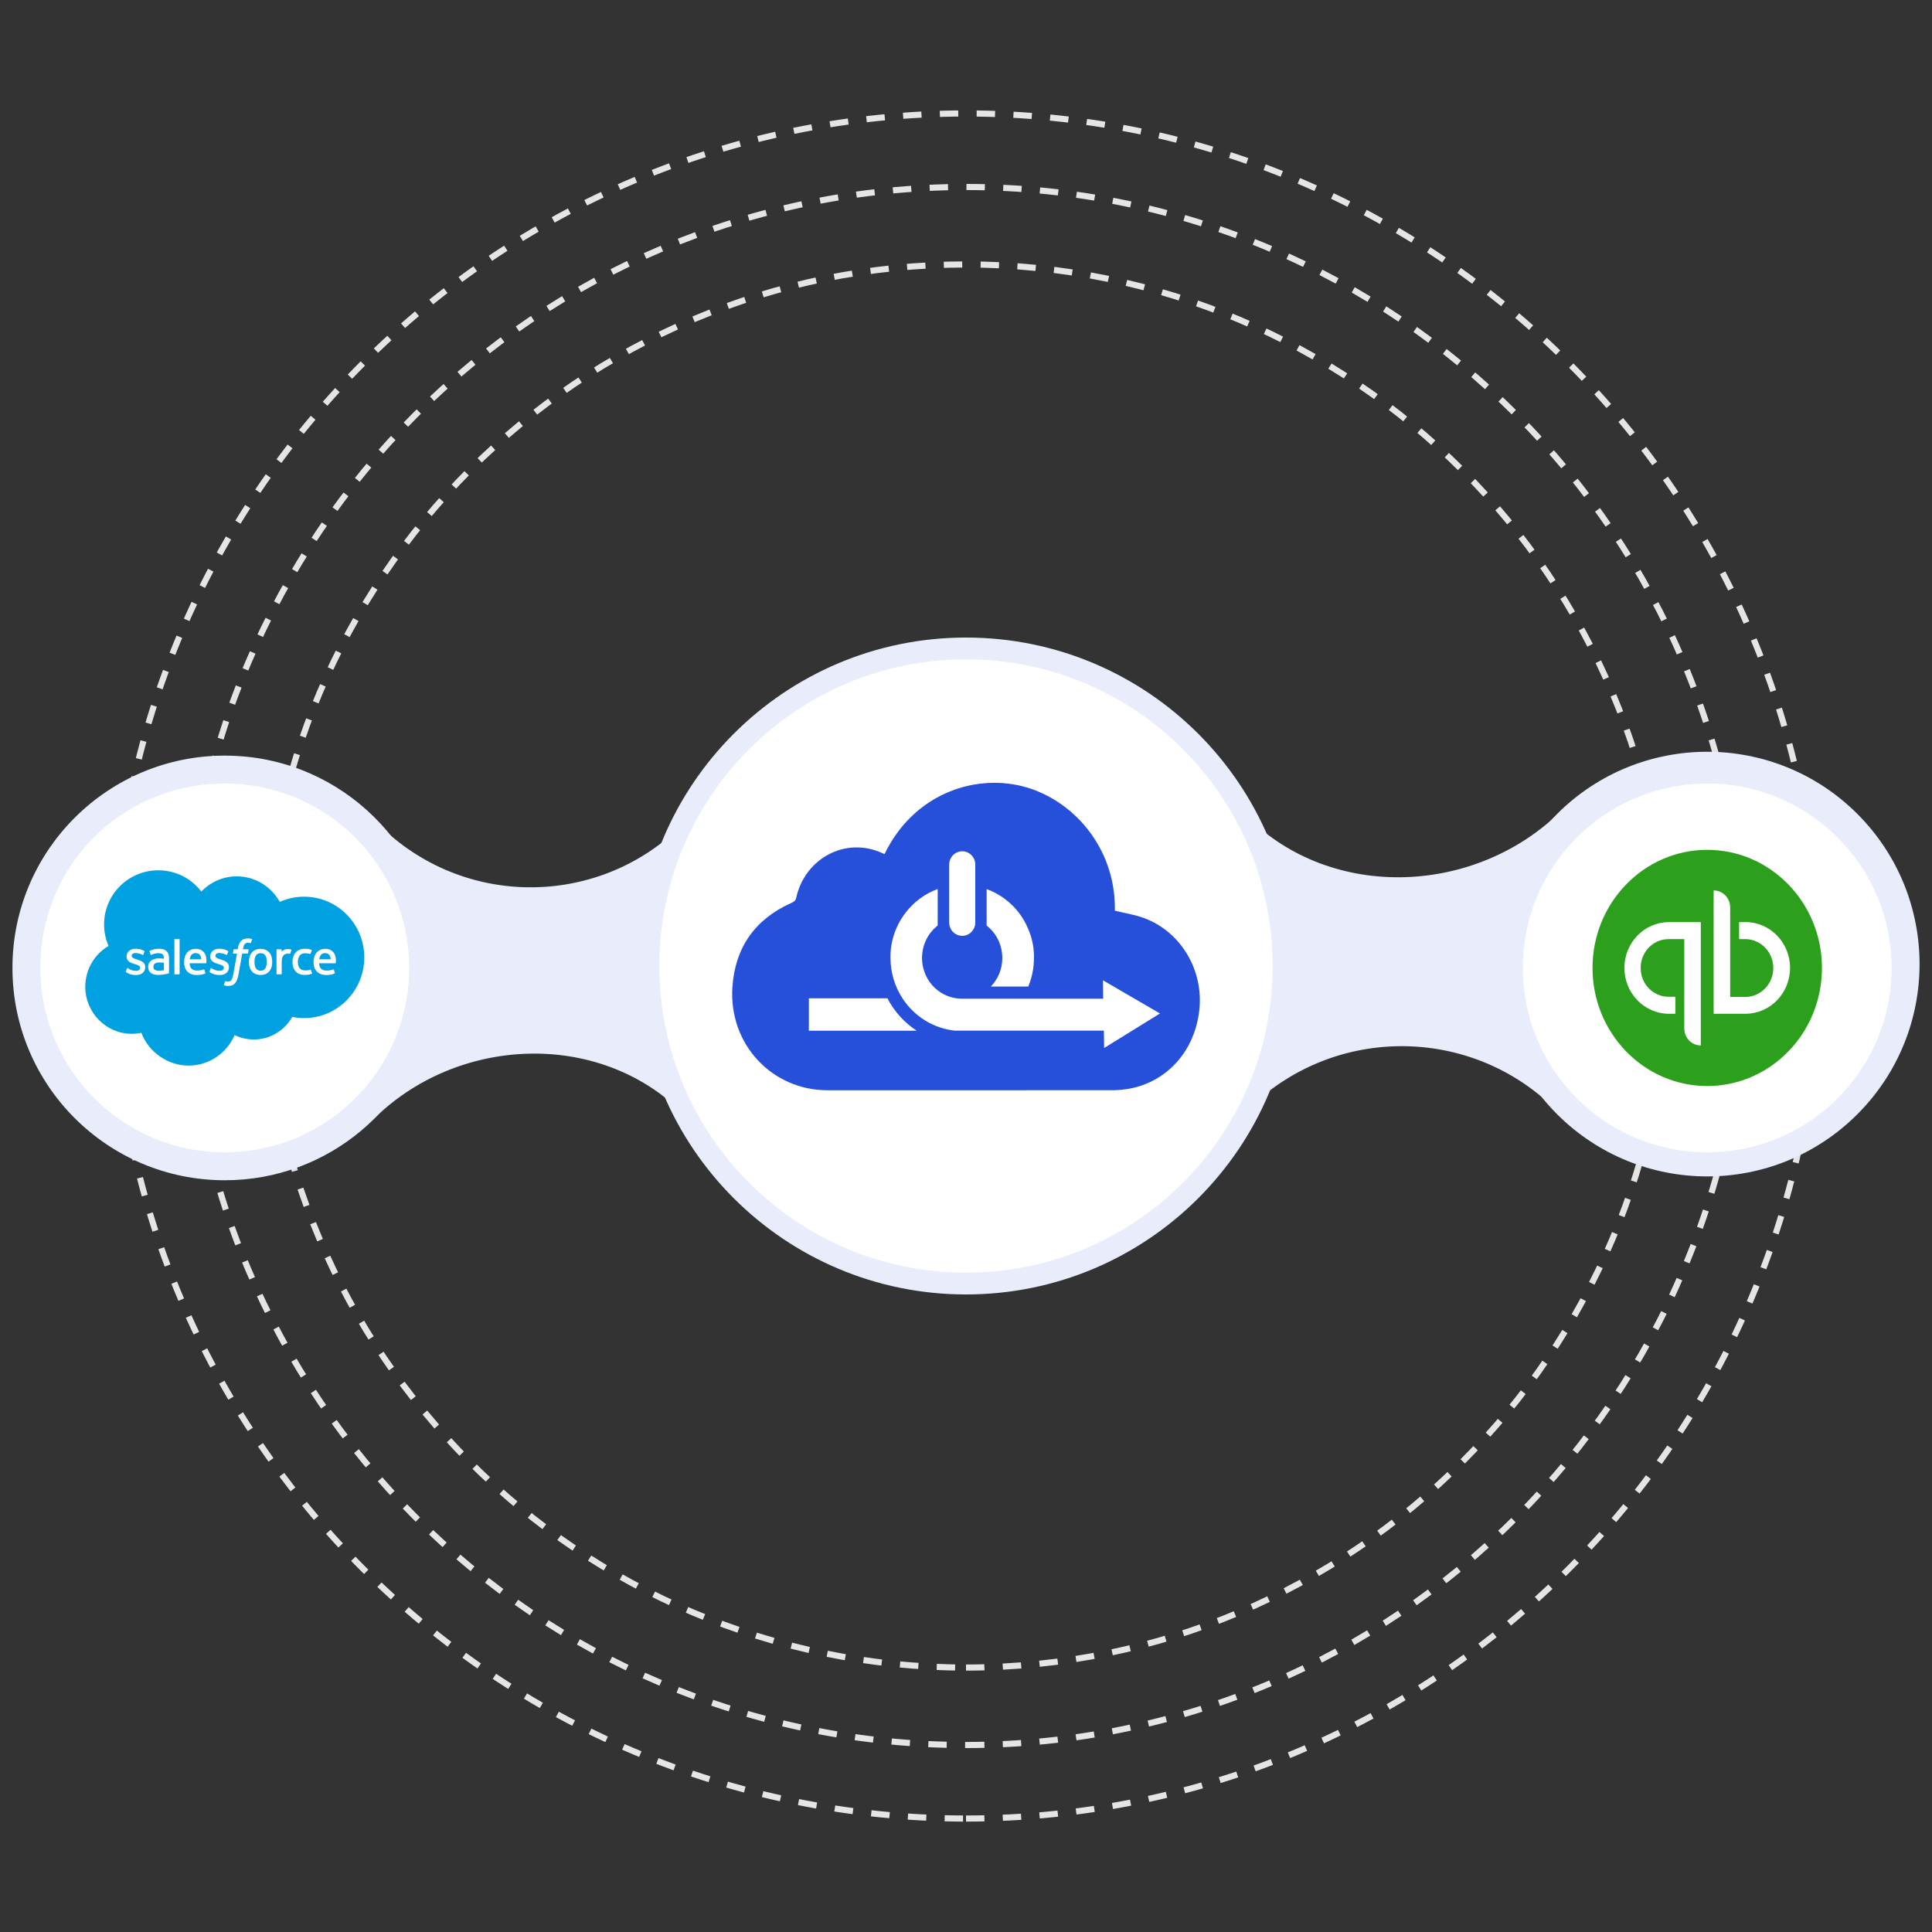 <svg width="630" height="630" viewBox="0 0 630 630" fill="none" xmlns="http://www.w3.org/2000/svg">
<rect x="0" y="0" width="630" height="630" fill="#333333" stroke="none"/>
<g clip-path="url(#clip0_366_1702)">
<path d="M315 569.026C455.295 569.026 569.026 455.295 569.026 315C569.026 174.706 455.295 60.975 315 60.975C174.706 60.975 60.974 174.706 60.974 315C60.974 455.295 174.706 569.026 315 569.026Z" stroke="#E5E5E5" stroke-width="2" stroke-miterlimit="10" stroke-dasharray="6 6"/>
<path d="M315 593C468.535 593 593 468.535 593 315C593 161.465 468.535 37 315 37C161.465 37 37 161.465 37 315C37 468.535 161.465 593 315 593Z" stroke="#E5E5E5" stroke-width="2" stroke-miterlimit="10" stroke-dasharray="6 6"/>
<path d="M315 543.767C441.344 543.767 543.766 441.344 543.766 315C543.766 188.656 441.344 86.234 315 86.234C188.656 86.234 86.234 188.656 86.234 315C86.234 441.344 188.656 543.767 315 543.767Z" stroke="#E5E5E5" stroke-width="2" stroke-miterlimit="10" stroke-dasharray="6 6"/>
<path d="M386.71 242.919C426.52 282.525 426.69 346.904 387.084 386.714C347.478 426.525 283.099 426.694 243.288 387.088C239.99 383.807 236.967 380.357 234.211 376.765C209.26 344.21 206.651 300.006 226.434 265.016C226.661 264.602 226.897 264.197 227.133 263.783C229.23 260.2 231.563 256.71 234.136 253.344C236.798 249.854 239.731 246.493 242.91 243.297C282.516 203.486 346.895 203.317 386.705 242.923L386.71 242.919Z" fill="#E9EDFB"/>
<path d="M73.295 246.395L73.384 246.395C75.285 246.4 77.177 246.476 79.042 246.631C114.588 249.547 142.531 279.333 142.531 315.631C142.531 319.914 142.139 324.098 141.4 328.167C135.506 360.423 107.252 384.867 73.295 384.867C35.056 384.867 4.059 353.87 4.059 315.631C4.059 278.104 33.916 247.553 71.167 246.431C71.87 246.404 72.583 246.395 73.295 246.395Z" fill="#E9EDFB"/>
<path d="M605.666 363.334C632.705 336.295 632.705 292.456 605.666 265.417C578.627 238.378 534.788 238.378 507.749 265.417C480.71 292.456 480.71 336.295 507.749 363.334C534.788 390.374 578.627 390.374 605.666 363.334Z" fill="#E9EDFB"/>
<path d="M121.457 365.284C147.374 339.233 148.576 297.914 125.143 270.429C152.685 296.226 195.932 295.617 222.722 268.684C224.088 267.318 225.379 265.902 226.608 264.451C226.666 264.509 226.733 264.558 226.795 264.611C206.772 300.037 209.42 344.789 234.679 377.749C234.536 377.909 234.398 378.074 234.256 378.234C231.171 372.772 227.289 367.635 222.624 362.987C195.171 335.676 148.749 337.84 121.452 365.28" fill="#E9EDFB"/>
<path d="M509.476 264.011C483.153 290.466 481.934 332.436 505.732 360.348C477.763 334.15 433.839 334.769 406.63 362.119C405.242 363.508 403.928 364.946 402.686 366.42C402.628 366.362 402.562 366.313 402.495 366.255C422.83 330.277 420.141 284.826 394.482 251.35C394.682 251.613 395.003 252.031 395.225 252.334C398.911 257.168 401.979 261.625 406.724 266.343C434.604 294.081 481.751 291.887 509.471 264.015" fill="#E9EDFB"/>
<path d="M73.29 255.49L73.371 255.49C75.022 255.494 76.665 255.561 78.285 255.695C109.161 258.232 133.432 284.096 133.427 315.627C133.427 319.348 133.089 322.981 132.443 326.511C127.324 354.529 102.782 375.759 73.29 375.763C40.081 375.763 13.154 348.836 13.154 315.627C13.154 282.418 39.084 256.496 71.443 255.521C72.053 255.499 72.672 255.494 73.29 255.49Z" fill="white"/>
<path d="M556.707 255.49L556.788 255.49C558.439 255.494 560.082 255.561 561.702 255.695C592.578 258.232 616.849 284.096 616.844 315.627C616.844 319.348 616.506 322.981 615.86 326.511C610.741 354.529 586.199 375.759 556.707 375.763C523.498 375.763 496.571 348.836 496.571 315.627C496.571 283.032 522.501 256.496 554.86 255.521C555.47 255.499 556.089 255.494 556.707 255.49Z" fill="white"/>
<path d="M556.708 354.141C577.357 354.141 594.115 336.885 594.115 315.631C594.115 294.378 577.357 277.122 556.708 277.122C536.058 277.122 519.3 294.378 519.3 315.631C519.3 336.885 536.058 354.141 556.708 354.141Z" fill="#2CA01C"/>
<path d="M529.694 315.631C529.694 323.872 536.203 330.577 544.211 330.577H546.307V325.03H544.211C539.124 325.106 535.007 320.869 535.007 315.713C534.931 310.475 539.049 306.238 544.06 306.238H549.222V335.355C549.222 338.433 551.615 340.901 554.611 340.901V300.692H544.211C536.203 300.692 529.694 307.39 529.694 315.637V315.631ZM569.198 300.685H567.102V306.232H569.198C574.209 306.307 578.326 310.544 578.251 315.782C578.175 320.863 574.209 325.024 569.198 325.099H564.187V295.907C564.187 292.829 561.794 290.361 558.798 290.361V330.57H569.198C577.206 330.57 583.715 323.872 583.715 315.625C583.715 307.378 577.206 300.679 569.198 300.679V300.685Z" fill="white"/>
<path fill-rule="evenodd" clip-rule="evenodd" d="M65.664 290.716C68.597 287.662 72.683 285.767 77.197 285.767C83.216 285.767 88.428 289.11 91.236 294.09C93.729 292.976 96.43 292.403 99.162 292.403C109.99 292.403 118.785 301.261 118.785 312.196C118.785 323.131 109.99 331.989 99.162 331.989C97.84 331.989 96.549 331.857 95.284 331.605C92.829 335.987 88.132 338.958 82.781 338.958C80.603 338.958 78.456 338.467 76.498 337.516C74.005 343.365 68.207 347.476 61.452 347.476C54.697 347.476 48.414 343.031 46.11 336.78C45.084 336.994 44.039 337.107 42.987 337.107C34.595 337.107 27.809 330.22 27.809 321.765C27.809 316.08 30.862 311.132 35.395 308.463C34.432 306.247 33.941 303.854 33.941 301.443C33.941 291.679 41.867 283.791 51.625 283.791C57.341 283.791 62.453 286.516 65.664 290.747" fill="#00A1E0"/>
<path fill-rule="evenodd" clip-rule="evenodd" d="M41.055 316.792C40.998 316.943 41.074 316.974 41.092 316.999C41.262 317.125 41.439 317.213 41.609 317.314C42.54 317.805 43.416 317.95 44.328 317.95C46.192 317.95 47.356 316.955 47.356 315.356V315.325C47.356 313.845 46.047 313.31 44.819 312.926L44.662 312.876C43.736 312.574 42.937 312.315 42.937 311.705V311.673C42.937 311.151 43.403 310.767 44.127 310.767C44.926 310.767 45.883 311.031 46.494 311.371C46.494 311.371 46.676 311.491 46.739 311.314C46.777 311.22 47.086 310.383 47.123 310.295C47.161 310.194 47.098 310.125 47.035 310.087C46.33 309.659 45.361 309.369 44.36 309.369H44.171C42.465 309.369 41.269 310.402 41.269 311.881V311.913C41.269 313.468 42.584 313.977 43.818 314.33L44.014 314.393C44.907 314.67 45.688 314.909 45.688 315.539V315.57C45.688 316.149 45.184 316.577 44.372 316.577C44.058 316.577 43.057 316.578 41.968 315.885C41.835 315.809 41.76 315.753 41.659 315.69C41.609 315.658 41.47 315.602 41.413 315.772L41.048 316.792M68.358 316.792C68.302 316.943 68.377 316.974 68.396 316.999C68.566 317.125 68.742 317.213 68.912 317.314C69.844 317.805 70.719 317.95 71.632 317.95C73.495 317.95 74.66 316.955 74.66 315.356V315.325C74.66 313.845 73.351 313.31 72.123 312.926L71.966 312.876C71.04 312.574 70.241 312.315 70.241 311.705V311.673C70.241 311.151 70.707 310.767 71.43 310.767C72.23 310.767 73.187 311.031 73.798 311.371C73.798 311.371 73.98 311.491 74.043 311.314C74.081 311.22 74.389 310.383 74.421 310.295C74.459 310.194 74.396 310.125 74.333 310.087C73.628 309.659 72.658 309.369 71.657 309.369H71.468C69.762 309.369 68.566 310.402 68.566 311.881V311.913C68.566 313.468 69.882 313.977 71.116 314.33L71.311 314.393C72.211 314.67 72.986 314.909 72.986 315.539V315.57C72.986 316.149 72.482 316.577 71.67 316.577C71.355 316.577 70.348 316.578 69.265 315.885C69.133 315.809 69.057 315.753 68.956 315.69C68.925 315.671 68.767 315.608 68.711 315.772L68.346 316.792M86.999 313.663C86.999 314.563 86.829 315.274 86.502 315.784C86.175 316.282 85.677 316.527 84.985 316.527C84.292 316.527 83.795 316.288 83.474 315.791C83.146 315.287 82.983 314.576 82.983 313.669C82.983 312.762 83.146 312.057 83.474 311.56C83.795 311.063 84.292 310.83 84.985 310.83C85.677 310.83 86.175 311.069 86.502 311.56C86.836 312.057 86.999 312.769 86.999 313.669M88.554 311.994C88.403 311.478 88.164 311.019 87.843 310.641C87.528 310.257 87.125 309.955 86.647 309.734C86.175 309.514 85.608 309.401 84.972 309.401C84.336 309.401 83.776 309.514 83.297 309.734C82.825 309.955 82.416 310.263 82.101 310.641C81.787 311.025 81.547 311.478 81.39 311.994C81.239 312.511 81.163 313.071 81.163 313.669C81.163 314.267 81.239 314.827 81.39 315.344C81.541 315.86 81.78 316.319 82.101 316.697C82.416 317.081 82.825 317.383 83.297 317.597C83.776 317.811 84.336 317.925 84.972 317.925C85.608 317.925 86.168 317.811 86.64 317.597C87.113 317.383 87.522 317.075 87.837 316.697C88.151 316.313 88.391 315.86 88.548 315.344C88.699 314.827 88.775 314.267 88.775 313.669C88.775 313.071 88.699 312.511 88.548 311.994M101.353 316.275C101.303 316.124 101.152 316.181 101.152 316.181C100.925 316.269 100.686 316.345 100.428 316.389C100.169 316.426 99.88 316.452 99.578 316.452C98.829 316.452 98.224 316.225 97.796 315.784C97.362 315.337 97.122 314.626 97.129 313.656C97.129 312.775 97.343 312.114 97.727 311.604C98.105 311.1 98.684 310.842 99.458 310.842C100.1 310.842 100.591 310.918 101.108 311.075C101.108 311.075 101.227 311.126 101.29 310.968C101.429 310.59 101.529 310.32 101.674 309.904C101.718 309.785 101.611 309.734 101.58 309.722C101.378 309.64 100.9 309.514 100.541 309.457C100.201 309.407 99.811 309.382 99.37 309.382C98.715 309.382 98.136 309.495 97.632 309.715C97.135 309.936 96.713 310.244 96.38 310.622C96.046 311 95.794 311.459 95.618 311.975C95.448 312.492 95.366 313.058 95.366 313.656C95.366 314.947 95.712 315.992 96.405 316.76C97.091 317.528 98.13 317.918 99.483 317.918C100.283 317.918 101.101 317.755 101.687 317.522C101.687 317.522 101.8 317.465 101.75 317.339L101.366 316.282M104.092 312.806C104.167 312.303 104.306 311.887 104.52 311.56C104.841 311.063 105.338 310.792 106.024 310.792C106.711 310.792 107.176 311.063 107.504 311.56C107.724 311.887 107.819 312.322 107.85 312.806H104.073H104.092ZM109.342 311.705C109.21 311.207 108.882 310.704 108.668 310.471C108.328 310.106 107.995 309.848 107.667 309.709C107.189 309.508 106.673 309.401 106.157 309.401C105.495 309.401 104.897 309.514 104.413 309.741C103.928 309.967 103.519 310.276 103.198 310.666C102.877 311.056 102.637 311.51 102.48 312.038C102.329 312.555 102.247 313.128 102.247 313.719C102.247 314.311 102.329 314.89 102.486 315.407C102.644 315.923 102.902 316.37 103.254 316.747C103.601 317.125 104.048 317.421 104.583 317.629C105.111 317.837 105.76 317.944 106.496 317.937C108.02 317.937 108.826 317.591 109.153 317.409C109.21 317.377 109.266 317.32 109.197 317.157L108.851 316.193C108.801 316.049 108.65 316.099 108.65 316.099C108.272 316.238 107.737 316.496 106.484 316.489C105.665 316.489 105.061 316.244 104.677 315.866C104.287 315.476 104.098 314.915 104.066 314.11H109.348C109.348 314.11 109.487 314.11 109.499 313.977C109.499 313.921 109.682 312.895 109.342 311.705ZM61.874 312.806C61.949 312.303 62.088 311.887 62.302 311.56C62.623 311.063 63.12 310.792 63.807 310.792C64.493 310.792 64.959 311.063 65.286 311.56C65.5 311.887 65.601 312.322 65.632 312.806H61.855H61.874ZM67.124 311.705C66.992 311.207 66.665 310.704 66.451 310.471C66.111 310.106 65.777 309.848 65.45 309.709C64.971 309.508 64.455 309.401 63.939 309.401C63.278 309.401 62.68 309.514 62.195 309.741C61.71 309.967 61.301 310.276 60.98 310.666C60.659 311.056 60.42 311.51 60.262 312.038C60.111 312.555 60.029 313.128 60.029 313.719C60.029 314.311 60.111 314.89 60.269 315.407C60.426 315.923 60.684 316.37 61.03 316.747C61.377 317.125 61.824 317.421 62.359 317.629C62.888 317.837 63.53 317.944 64.272 317.937C65.796 317.937 66.602 317.591 66.929 317.409C66.986 317.377 67.043 317.32 66.973 317.157L66.627 316.193C66.577 316.049 66.425 316.099 66.425 316.099C66.048 316.238 65.513 316.496 64.26 316.489C63.441 316.489 62.837 316.244 62.453 315.866C62.063 315.476 61.874 314.915 61.842 314.11H67.124C67.124 314.11 67.263 314.11 67.275 313.977C67.275 313.921 67.458 312.895 67.118 311.705H67.124ZM50.479 316.25C50.271 316.086 50.246 316.042 50.177 315.935C50.07 315.772 50.019 315.545 50.019 315.249C50.019 314.79 50.17 314.456 50.492 314.229C50.492 314.229 50.945 313.833 52.021 313.845C52.5 313.852 52.978 313.896 53.45 313.965V316.363C53.45 316.363 52.783 316.508 52.028 316.552C50.958 316.615 50.479 316.244 50.485 316.244L50.479 316.25ZM52.575 312.536C52.361 312.523 52.084 312.511 51.751 312.511C51.297 312.511 50.863 312.567 50.454 312.674C50.045 312.788 49.673 312.958 49.352 313.184C49.031 313.411 48.773 313.707 48.584 314.053C48.395 314.399 48.301 314.808 48.301 315.268C48.301 315.728 48.383 316.143 48.54 316.47C48.697 316.798 48.937 317.081 49.226 317.295C49.522 317.509 49.881 317.667 50.297 317.761C50.712 317.855 51.178 317.906 51.694 317.906C52.236 317.906 52.777 317.862 53.293 317.774C53.74 317.698 54.181 317.61 54.621 317.516C54.798 317.478 54.993 317.421 54.993 317.421C55.125 317.39 55.112 317.251 55.112 317.251V312.435C55.112 311.377 54.829 310.59 54.269 310.106C53.715 309.621 52.903 309.375 51.851 309.375C51.455 309.375 50.819 309.426 50.435 309.508C50.435 309.508 49.283 309.728 48.811 310.106C48.811 310.106 48.704 310.169 48.76 310.313L49.132 311.314C49.176 311.447 49.308 311.403 49.308 311.403C49.308 311.403 49.346 311.39 49.396 311.359C50.41 310.805 51.694 310.823 51.694 310.823C52.261 310.823 52.701 310.937 52.997 311.163C53.287 311.384 53.432 311.717 53.432 312.422V312.643C52.978 312.58 52.563 312.542 52.563 312.542V312.529L52.575 312.536ZM95.026 309.816C95.058 309.741 95.026 309.659 94.951 309.627C94.862 309.596 94.415 309.501 94.069 309.476C93.408 309.432 93.037 309.545 92.709 309.697C92.382 309.841 92.023 310.081 91.822 310.358V309.715C91.822 309.627 91.759 309.558 91.671 309.558H90.317C90.229 309.558 90.166 309.627 90.166 309.715V317.572C90.166 317.66 90.235 317.73 90.323 317.73H91.708C91.796 317.73 91.866 317.66 91.866 317.572V313.625C91.866 313.096 91.922 312.574 92.042 312.24C92.155 311.913 92.313 311.654 92.501 311.466C92.684 311.283 92.911 311.151 93.156 311.075C93.389 311.006 93.622 310.974 93.868 310.974C94.145 310.974 94.447 311.044 94.447 311.044C94.548 311.056 94.604 310.993 94.642 310.899C94.73 310.66 94.988 309.936 95.039 309.791" fill="#FFFFFE"/>
<path fill-rule="evenodd" clip-rule="evenodd" d="M82.108 306.177C81.938 306.127 81.761 306.083 81.585 306.052C81.346 306.014 81.107 305.995 80.867 305.995C79.917 305.995 79.161 306.266 78.632 306.794C78.11 307.323 77.751 308.129 77.575 309.187L77.512 309.546H76.316C76.316 309.546 76.171 309.546 76.139 309.697L75.944 310.792C75.932 310.899 75.976 310.962 76.114 310.962H77.279L76.095 317.56C76.001 318.089 75.894 318.529 75.781 318.863C75.667 319.19 75.554 319.436 75.415 319.612C75.283 319.782 75.151 319.908 74.931 319.984C74.748 320.046 74.54 320.072 74.308 320.072C74.181 320.072 74.012 320.053 73.886 320.028C73.76 320.002 73.697 319.977 73.602 319.933C73.602 319.933 73.464 319.883 73.413 320.015C73.369 320.128 73.061 320.978 73.023 321.085C72.985 321.192 73.036 321.274 73.105 321.293C73.262 321.35 73.376 321.381 73.59 321.431C73.886 321.501 74.131 321.507 74.364 321.507C74.849 321.507 75.29 321.438 75.661 321.306C76.032 321.173 76.353 320.94 76.637 320.626C76.945 320.286 77.134 319.933 77.323 319.448C77.506 318.97 77.663 318.372 77.789 317.679L78.979 310.956H80.716C80.716 310.956 80.861 310.956 80.893 310.805L81.088 309.709C81.1 309.602 81.056 309.539 80.918 309.539H79.231C79.237 309.501 79.312 308.91 79.507 308.349C79.589 308.11 79.747 307.921 79.879 307.789C80.005 307.663 80.156 307.569 80.32 307.512C80.502 307.455 80.691 307.43 80.886 307.43C81.044 307.43 81.201 307.449 81.321 307.474C81.484 307.512 81.547 307.525 81.591 307.537C81.761 307.588 81.787 307.537 81.818 307.455L82.221 306.347C82.265 306.228 82.164 306.177 82.126 306.165M58.569 317.572C58.569 317.66 58.506 317.73 58.418 317.73H57.02C56.932 317.73 56.869 317.66 56.869 317.572V306.316C56.869 306.228 56.932 306.159 57.02 306.159H58.418C58.506 306.159 58.569 306.228 58.569 306.316V317.572Z" fill="#FFFFFE"/>
<path d="M315 422.104C374.152 422.104 422.104 374.152 422.104 315C422.104 255.848 374.152 207.896 315 207.896C255.848 207.896 207.896 255.848 207.896 315C207.896 374.152 255.848 422.104 315 422.104Z" fill="#E9EDFB"/>
<path d="M315 415C370.228 415 415 370.228 415 315C415 259.772 370.228 215 315 215C259.772 215 215 259.772 215 315C215 370.228 259.772 415 315 415Z" fill="white"/>
<path fill-rule="evenodd" clip-rule="evenodd" d="M288.456 278.471C297.679 259.32 317.113 252.327 333.315 256.365C349.452 260.388 363.918 276.103 363.541 296.968C364.587 297.229 365.632 297.454 366.678 297.68C368.915 298.159 371.137 298.638 373.243 299.437C385.066 303.918 392.328 316.191 391.13 328.878C389.801 342.938 380.099 353.366 367.077 355.197C365.625 355.4 364.136 355.509 362.669 355.509C331.739 355.523 300.802 355.531 269.872 355.523C251.688 355.523 237.584 340.461 238.826 321.877C239.69 308.972 246.234 299.771 257.882 294.513C257.919 294.499 257.955 294.484 257.991 294.462C258.768 294.114 259.407 293.831 259.647 292.712C262.436 279.931 275.798 272.618 287.854 278.26C287.963 278.318 288.079 278.355 288.238 278.406C288.304 278.427 288.369 278.449 288.449 278.478L288.456 278.471ZM298.936 336.104H263.757V325.53H289.371C291.615 329.844 294.92 333.49 298.936 336.104ZM335.312 321.681C336.503 318.82 337.157 315.675 337.157 312.364C337.157 312.32 337.157 312.269 337.157 312.226C337.157 312.081 337.157 311.935 337.157 311.776C337.157 311.717 337.157 311.659 337.157 311.594C337.157 311.471 337.142 311.34 337.142 311.209C337.142 311.136 337.142 311.071 337.135 310.998V310.984C337.135 310.853 337.121 310.73 337.113 310.592C337.113 310.548 337.113 310.505 337.099 310.468C337.099 310.468 337.099 310.447 337.099 310.439C337.099 310.432 337.099 310.425 337.099 310.41C337.084 310.25 337.077 310.098 337.055 309.945C337.055 309.931 337.055 309.924 337.055 309.916C337.055 309.916 337.055 309.895 337.055 309.88V309.837C337.041 309.677 337.019 309.51 337.004 309.357V309.343C337.004 309.343 337.004 309.328 337.004 309.314C337.004 309.306 337.004 309.292 337.004 309.277C336.983 309.089 336.961 308.907 336.925 308.718C336.925 308.689 336.925 308.675 336.917 308.646V308.631C336.917 308.631 336.917 308.616 336.91 308.602C336.91 308.602 336.91 308.587 336.91 308.573C336.896 308.449 336.874 308.326 336.852 308.21C336.852 308.188 336.852 308.159 336.837 308.137C336.837 308.115 336.837 308.086 336.823 308.057C336.808 307.97 336.787 307.876 336.772 307.789C336.758 307.716 336.743 307.651 336.729 307.578C336.729 307.578 336.729 307.571 336.729 307.563C336.729 307.563 336.729 307.556 336.729 307.549C336.729 307.549 336.729 307.549 336.729 307.542C336.729 307.52 336.729 307.505 336.714 307.491C336.714 307.491 336.714 307.476 336.714 307.469C336.714 307.462 336.714 307.455 336.714 307.447C336.699 307.367 336.685 307.28 336.663 307.2C336.663 307.171 336.649 307.142 336.641 307.113C336.627 307.084 336.627 307.055 336.62 307.026C336.605 306.975 336.598 306.924 336.583 306.874C336.547 306.706 336.503 306.539 336.467 306.372C336.467 306.358 336.453 306.351 336.453 306.336C336.409 306.155 336.358 305.98 336.315 305.806C336.293 305.726 336.271 305.646 336.242 305.566L336.22 305.486L336.206 305.443C336.191 305.399 336.184 305.363 336.169 305.319C336.133 305.203 336.097 305.094 336.06 304.985C336.046 304.942 336.039 304.898 336.017 304.862C335.988 304.76 335.951 304.659 335.915 304.557L335.843 304.361C335.843 304.346 335.828 304.324 335.821 304.31C335.821 304.295 335.813 304.288 335.806 304.274C335.799 304.245 335.784 304.216 335.777 304.186C335.763 304.128 335.734 304.07 335.712 304.005C335.661 303.852 335.603 303.693 335.545 303.547C335.508 303.438 335.465 303.33 335.414 303.228C335.392 303.177 335.37 303.119 335.349 303.068C335.276 302.887 335.196 302.712 335.116 302.538C335.051 302.385 334.978 302.218 334.906 302.066L334.855 301.957C334.826 301.892 334.79 301.819 334.753 301.754C334.717 301.688 334.688 301.616 334.652 301.55C334.652 301.543 334.652 301.536 334.637 301.521C334.637 301.521 334.637 301.521 334.637 301.514C334.637 301.514 334.637 301.507 334.637 301.499C334.637 301.499 334.637 301.499 334.637 301.492C334.564 301.34 334.485 301.194 334.412 301.049C334.397 301.013 334.376 300.977 334.354 300.933C334.347 300.918 334.339 300.904 334.332 300.889C334.274 300.781 334.216 300.672 334.15 300.57C334.027 300.345 333.896 300.127 333.773 299.909C333.7 299.786 333.62 299.655 333.54 299.531C333.54 299.524 333.533 299.51 333.526 299.502C333.526 299.488 333.511 299.473 333.504 299.459C333.439 299.35 333.373 299.241 333.301 299.139C333.272 299.103 333.25 299.059 333.221 299.023C333.134 298.892 333.047 298.762 332.959 298.631C332.93 298.595 332.909 298.558 332.887 298.522C332.865 298.486 332.836 298.449 332.814 298.413C332.756 298.326 332.698 298.246 332.633 298.159C332.596 298.108 332.56 298.057 332.524 298.006C332.48 297.941 332.429 297.883 332.378 297.818C332.328 297.752 332.284 297.694 332.233 297.629C332.153 297.52 332.066 297.418 331.979 297.309L331.805 297.091C331.805 297.091 331.805 297.091 331.805 297.084L331.768 297.033C331.689 296.939 331.616 296.844 331.529 296.75C331.42 296.626 331.318 296.503 331.209 296.387L331.195 296.372C331.064 296.22 330.933 296.075 330.795 295.929L330.766 295.9H330.759V295.893C330.628 295.755 330.498 295.617 330.367 295.486C330.229 295.341 330.084 295.196 329.931 295.058C329.829 294.963 329.728 294.862 329.626 294.775C329.575 294.731 329.532 294.687 329.481 294.644C329.401 294.564 329.307 294.484 329.219 294.404C329.161 294.346 329.103 294.295 329.045 294.244C329.016 294.223 328.987 294.194 328.958 294.172C328.864 294.085 328.776 294.012 328.682 293.932C328.428 293.722 328.174 293.511 327.905 293.315C327.832 293.257 327.76 293.206 327.687 293.148C327.643 293.119 327.6 293.083 327.556 293.053C327.447 292.966 327.331 292.886 327.222 292.807L326.888 292.574C326.888 292.574 326.866 292.56 326.852 292.552C326.837 292.545 326.823 292.538 326.808 292.523C326.794 292.516 326.787 292.509 326.772 292.502C326.707 292.458 326.649 292.414 326.576 292.371C326.576 292.371 326.561 292.364 326.554 292.356C326.554 292.356 326.54 292.349 326.532 292.342C326.467 292.291 326.394 292.247 326.329 292.204C326.22 292.124 326.097 292.051 325.98 291.986C325.879 291.921 325.784 291.862 325.675 291.797C325.632 291.768 325.588 291.746 325.545 291.717C325.421 291.637 325.29 291.565 325.167 291.499C325.116 291.47 325.058 291.441 325.007 291.412C324.964 291.39 324.92 291.369 324.884 291.34C324.869 291.34 324.862 291.325 324.847 291.318C324.818 291.303 324.782 291.281 324.746 291.267C324.71 291.252 324.68 291.231 324.644 291.216L324.325 291.056C324.034 290.911 323.751 290.766 323.46 290.635C323.446 290.635 323.431 290.621 323.417 290.613C323.417 290.613 323.388 290.599 323.373 290.592L322.93 290.395L322.458 290.199L322.052 290.04C322.052 290.04 322.022 290.04 322.008 290.025L321.725 289.916V301.812C321.834 301.892 321.935 301.972 322.044 302.066C322.117 302.124 322.182 302.182 322.255 302.247C322.255 302.247 322.32 302.306 322.349 302.335C322.349 302.349 322.364 302.349 322.371 302.356C322.473 302.444 322.567 302.531 322.662 302.618L322.727 302.683C322.829 302.77 322.923 302.872 323.017 302.966C323.126 303.068 323.221 303.177 323.322 303.286C323.417 303.388 323.518 303.504 323.613 303.606C323.773 303.794 323.932 303.976 324.078 304.172C324.085 304.186 324.092 304.194 324.107 304.208C324.114 304.216 324.121 304.23 324.136 304.245C324.165 304.288 324.194 304.332 324.223 304.361C324.274 304.426 324.317 304.492 324.368 304.564C324.383 304.586 324.397 304.6 324.405 304.622C324.419 304.637 324.434 304.651 324.441 304.673C324.441 304.68 324.448 304.688 324.455 304.695C324.506 304.76 324.55 304.833 324.593 304.905C324.608 304.927 324.622 304.949 324.637 304.971C324.651 304.993 324.666 305.014 324.68 305.036C324.688 305.051 324.695 305.065 324.71 305.072C324.71 305.072 324.739 305.116 324.746 305.131C324.76 305.152 324.775 305.181 324.789 305.203C324.833 305.261 324.862 305.319 324.898 305.385C324.956 305.479 325.015 305.574 325.065 305.675C325.087 305.712 325.102 305.748 325.123 305.784C325.174 305.879 325.225 305.966 325.276 306.06C325.327 306.147 325.378 306.249 325.421 306.343C325.501 306.503 325.581 306.663 325.654 306.823C325.654 306.823 325.654 306.83 325.654 306.837C325.668 306.874 325.683 306.903 325.697 306.939C325.712 306.975 325.726 307.004 325.741 307.041C325.748 307.048 325.755 307.062 325.763 307.07C325.763 307.07 325.763 307.07 325.763 307.077C325.763 307.091 325.763 307.099 325.777 307.113C325.806 307.179 325.835 307.251 325.857 307.317C325.893 307.404 325.93 307.498 325.966 307.592C326.089 307.905 326.198 308.224 326.285 308.544C326.293 308.58 326.307 308.609 326.314 308.646C326.322 308.682 326.336 308.711 326.344 308.747C326.387 308.892 326.423 309.038 326.452 309.183L326.467 309.256C326.496 309.379 326.525 309.502 326.547 309.626C326.547 309.662 326.561 309.691 326.569 309.728C326.569 309.728 326.583 309.793 326.59 309.829C326.605 309.887 326.619 309.945 326.627 310.004V310.033C326.627 310.069 326.641 310.098 326.641 310.134C326.641 310.171 326.656 310.214 326.663 310.258C326.663 310.323 326.678 310.388 326.685 310.461V310.49C326.699 310.555 326.714 310.628 326.721 310.693L326.757 310.984C326.772 311.071 326.772 311.158 326.779 311.245C326.779 311.282 326.794 311.318 326.794 311.362V311.376C326.794 311.434 326.808 311.492 326.808 311.543C326.808 311.601 326.823 311.667 326.823 311.725C326.823 311.783 326.823 311.841 326.823 311.906C326.837 312.066 326.837 312.226 326.837 312.386C326.837 316.017 325.414 319.307 323.097 321.703H335.349L335.312 321.681ZM318.028 281.935V300.817C318.028 303.213 316.126 305.16 313.773 305.16C311.42 305.16 309.517 303.213 309.517 300.817V281.935C309.517 279.538 311.427 277.592 313.773 277.592C314.949 277.592 316.017 278.079 316.779 278.863C317.549 279.655 318.028 280.744 318.028 281.942V281.935ZM359.75 319.713L378.254 330.483L360.04 341.747L359.96 336.09H311.485C304.295 335.378 298.057 331.347 294.266 325.516C291.812 321.739 290.381 317.215 290.381 312.342C290.381 312.153 290.381 311.957 290.381 311.768C290.381 311.739 290.381 311.71 290.381 311.674C290.381 311.645 290.381 311.616 290.381 311.594C290.381 311.529 290.381 311.463 290.388 311.391C290.388 311.325 290.388 311.253 290.395 311.187C290.395 311.151 290.395 311.122 290.395 311.086C290.395 311.049 290.395 311.013 290.395 310.977V310.926C290.395 310.802 290.41 310.679 290.417 310.563C290.417 310.563 290.417 310.519 290.417 310.505C290.417 310.483 290.417 310.468 290.417 310.454C290.417 310.432 290.417 310.41 290.417 310.388V310.359C290.432 310.221 290.439 310.076 290.461 309.938C290.461 309.924 290.461 309.916 290.461 309.902C290.461 309.895 290.461 309.88 290.461 309.866V309.822C290.483 309.662 290.497 309.495 290.519 309.343V309.328C290.519 309.328 290.519 309.314 290.519 309.299C290.519 309.292 290.519 309.277 290.519 309.263C290.541 309.074 290.562 308.892 290.599 308.704C290.599 308.675 290.599 308.653 290.613 308.616C290.613 308.609 290.613 308.602 290.613 308.587C290.613 308.58 290.613 308.573 290.613 308.558C290.628 308.435 290.65 308.311 290.671 308.195C290.671 308.173 290.671 308.144 290.686 308.123C290.686 308.101 290.686 308.072 290.7 308.043C290.729 307.883 290.759 307.723 290.795 307.563C290.795 307.549 290.795 307.534 290.795 307.52C290.795 307.498 290.795 307.484 290.809 307.469C290.809 307.469 290.809 307.455 290.809 307.447C290.809 307.44 290.809 307.433 290.809 307.425C290.824 307.36 290.838 307.287 290.853 307.215C290.86 307.171 290.875 307.135 290.882 307.091C290.896 307.062 290.896 307.033 290.904 307.004C290.918 306.953 290.926 306.903 290.94 306.852C290.976 306.685 291.02 306.518 291.056 306.358C291.056 306.358 291.071 306.336 291.071 306.322C291.114 306.14 291.165 305.966 291.209 305.791C291.216 305.762 291.223 305.733 291.238 305.697C291.274 305.559 291.318 305.414 291.361 305.283C291.376 305.232 291.39 305.181 291.405 305.131C291.419 305.08 291.434 305.029 291.448 304.978C291.463 304.935 291.477 304.891 291.492 304.855C291.507 304.811 291.521 304.767 291.536 304.731C291.543 304.709 291.55 304.68 291.557 304.659C291.594 304.557 291.623 304.455 291.659 304.354C291.674 304.324 291.681 304.295 291.688 304.266C291.695 304.237 291.71 304.208 291.717 304.179C291.732 304.121 291.761 304.063 291.782 303.998C291.848 303.809 291.92 303.635 291.986 303.453C291.986 303.453 291.986 303.431 292 303.431C292.073 303.25 292.138 303.075 292.218 302.901C292.269 302.778 292.327 302.647 292.385 302.523C292.4 302.487 292.422 302.451 292.436 302.407C292.487 302.284 292.545 302.168 292.603 302.044L292.618 302.008L292.632 301.972C292.698 301.819 292.77 301.674 292.843 301.529C292.843 301.521 292.85 301.514 292.857 301.499C292.857 301.492 292.865 301.478 292.872 301.47C292.908 301.405 292.937 301.34 292.973 301.274C293.024 301.173 293.075 301.071 293.126 300.977C293.126 300.955 293.141 300.933 293.155 300.918L293.366 300.541C293.489 300.316 293.62 300.098 293.751 299.88C293.823 299.757 293.903 299.626 293.983 299.502C293.99 299.488 294.005 299.466 294.019 299.452C294.027 299.437 294.034 299.422 294.048 299.408C294.106 299.306 294.179 299.205 294.244 299.103C294.259 299.081 294.281 299.052 294.295 299.03C294.31 299.009 294.324 298.987 294.339 298.972C294.361 298.943 294.375 298.914 294.397 298.885C294.477 298.769 294.549 298.653 294.637 298.529C294.702 298.435 294.76 298.348 294.825 298.253C294.854 298.217 294.883 298.173 294.913 298.137C294.949 298.086 294.985 298.035 295.021 297.985C295.065 297.919 295.116 297.861 295.167 297.796C295.218 297.73 295.261 297.672 295.312 297.607C295.319 297.592 295.326 297.585 295.334 297.578C295.406 297.483 295.479 297.389 295.559 297.302C295.617 297.222 295.682 297.142 295.748 297.062C295.748 297.062 295.762 297.048 295.769 297.04C295.828 296.975 295.878 296.91 295.936 296.844C295.936 296.844 295.936 296.83 295.951 296.83C296.009 296.764 296.067 296.699 296.118 296.634C296.14 296.605 296.162 296.583 296.176 296.554C296.191 296.539 296.198 296.532 296.205 296.518C296.205 296.51 296.22 296.496 296.227 296.489C296.227 296.489 296.234 296.481 296.242 296.474C296.278 296.43 296.314 296.387 296.35 296.351C296.387 296.307 296.423 296.263 296.459 296.227C296.597 296.075 296.735 295.922 296.881 295.77C296.917 295.726 296.953 295.682 296.99 295.653C297.135 295.501 297.287 295.348 297.44 295.196C297.549 295.08 297.665 294.971 297.781 294.869C297.832 294.818 297.883 294.775 297.934 294.724C297.984 294.673 298.035 294.629 298.086 294.579L298.101 294.564C298.246 294.433 298.391 294.303 298.544 294.172C298.544 294.172 298.551 294.165 298.558 294.157C298.558 294.157 298.565 294.15 298.573 294.143C298.674 294.056 298.769 293.969 298.87 293.889C298.979 293.801 299.088 293.707 299.197 293.62L299.234 293.591C299.342 293.504 299.451 293.409 299.568 293.329C299.677 293.242 299.8 293.148 299.916 293.068C299.916 293.068 299.931 293.061 299.938 293.053C299.953 293.046 299.96 293.032 299.974 293.024C299.989 293.024 299.989 293.01 299.996 293.003C300.054 292.966 300.112 292.923 300.163 292.879C300.185 292.865 300.214 292.843 300.236 292.828C300.25 292.828 300.25 292.828 300.258 292.814C300.287 292.792 300.308 292.778 300.337 292.756C300.425 292.698 300.512 292.632 300.606 292.574C300.65 292.545 300.693 292.516 300.737 292.487C300.751 292.48 300.773 292.465 300.788 292.451C300.838 292.414 300.882 292.385 300.933 292.349C300.947 292.335 300.969 292.327 300.984 292.313C301.02 292.298 301.049 292.276 301.078 292.255C301.093 292.247 301.1 292.24 301.114 292.233L301.449 292.015C301.557 291.942 301.674 291.87 301.79 291.804C301.964 291.688 302.146 291.586 302.327 291.485C302.451 291.412 302.581 291.34 302.705 291.274C302.705 291.274 302.705 291.274 302.719 291.274C302.734 291.274 302.748 291.26 302.763 291.252C302.778 291.245 302.792 291.238 302.807 291.231C302.915 291.173 303.032 291.114 303.148 291.049C303.148 291.049 303.148 291.049 303.162 291.049C303.177 291.049 303.199 291.035 303.221 291.02C303.235 291.02 303.25 291.006 303.264 290.998C303.308 290.976 303.351 290.955 303.395 290.933C303.46 290.897 303.533 290.868 303.598 290.831C303.671 290.795 303.743 290.766 303.816 290.73C303.889 290.693 303.961 290.664 304.034 290.628C304.099 290.592 304.172 290.563 304.237 290.533C304.252 290.526 304.274 290.512 304.295 290.504C304.31 290.504 304.332 290.49 304.346 290.483C304.549 290.395 304.76 290.301 304.971 290.221C305.014 290.207 305.051 290.192 305.094 290.17C305.138 290.156 305.174 290.134 305.218 290.12C305.232 290.105 305.247 290.105 305.261 290.098C305.29 290.09 305.312 290.076 305.341 290.069C305.37 290.061 305.392 290.047 305.421 290.04C305.537 289.989 305.653 289.953 305.77 289.909V301.804C305.661 301.884 305.559 301.964 305.45 302.059C305.377 302.117 305.305 302.175 305.239 302.24C305.21 302.269 305.174 302.298 305.138 302.327C305.138 302.342 305.123 302.342 305.116 302.349L305.087 302.378C305 302.458 304.913 302.531 304.833 302.611L304.767 302.676C304.666 302.763 304.571 302.865 304.477 302.959C304.368 303.061 304.274 303.17 304.172 303.279C304.077 303.388 303.976 303.497 303.881 303.606C303.722 303.794 303.562 303.983 303.417 304.172C303.402 304.194 303.38 304.216 303.366 304.237C303.337 304.281 303.308 304.324 303.279 304.354C303.213 304.441 303.155 304.528 303.097 304.608C303.075 304.629 303.061 304.659 303.046 304.68C302.995 304.746 302.952 304.818 302.908 304.891C302.879 304.935 302.85 304.978 302.821 305.022C302.814 305.036 302.807 305.051 302.792 305.065C302.763 305.109 302.734 305.152 302.705 305.196C302.661 305.254 302.632 305.312 302.596 305.378C302.538 305.472 302.48 305.566 302.429 305.661C302.407 305.697 302.393 305.733 302.371 305.77C302.32 305.857 302.269 305.951 302.218 306.046C302.167 306.133 302.117 306.234 302.073 306.329C301.993 306.489 301.913 306.648 301.841 306.808C301.841 306.808 301.841 306.808 301.841 306.815C301.841 306.815 301.841 306.815 301.841 306.823C301.826 306.859 301.812 306.888 301.797 306.924C301.783 306.961 301.768 306.99 301.754 307.026C301.739 307.041 301.739 307.055 301.732 307.07C301.732 307.084 301.732 307.091 301.717 307.106C301.688 307.171 301.659 307.244 301.637 307.309C301.601 307.396 301.565 307.491 301.528 307.585C301.405 307.898 301.296 308.217 301.209 308.537C301.202 308.573 301.187 308.602 301.18 308.638C301.173 308.675 301.158 308.704 301.151 308.74C301.114 308.856 301.085 308.987 301.056 309.103C301.056 309.125 301.042 309.154 301.042 309.176C301.042 309.197 301.027 309.226 301.027 309.248C300.998 309.372 300.969 309.495 300.947 309.619C300.933 309.684 300.918 309.757 300.904 309.822C300.889 309.887 300.875 309.96 300.86 310.025C300.846 310.105 300.839 310.178 300.824 310.25C300.824 310.316 300.809 310.381 300.802 310.454C300.802 310.461 300.802 310.476 300.802 310.483C300.788 310.548 300.78 310.621 300.773 310.686L300.737 310.977C300.722 311.064 300.722 311.151 300.715 311.238C300.715 311.274 300.701 311.311 300.701 311.354V311.369C300.701 311.427 300.686 311.485 300.686 311.536C300.686 311.594 300.671 311.652 300.671 311.717C300.671 311.776 300.671 311.834 300.671 311.899C300.657 312.059 300.657 312.219 300.657 312.378C300.657 319.132 305.581 324.702 311.972 325.552C312.531 325.632 313.097 325.668 313.678 325.668H359.728L359.655 319.735L359.75 319.713Z" fill="#264FDA"/>
</g>
<defs>
<clipPath id="clip0_366_1702">
<rect width="630" height="630" fill="white"/>
</clipPath>
</defs>
</svg>
